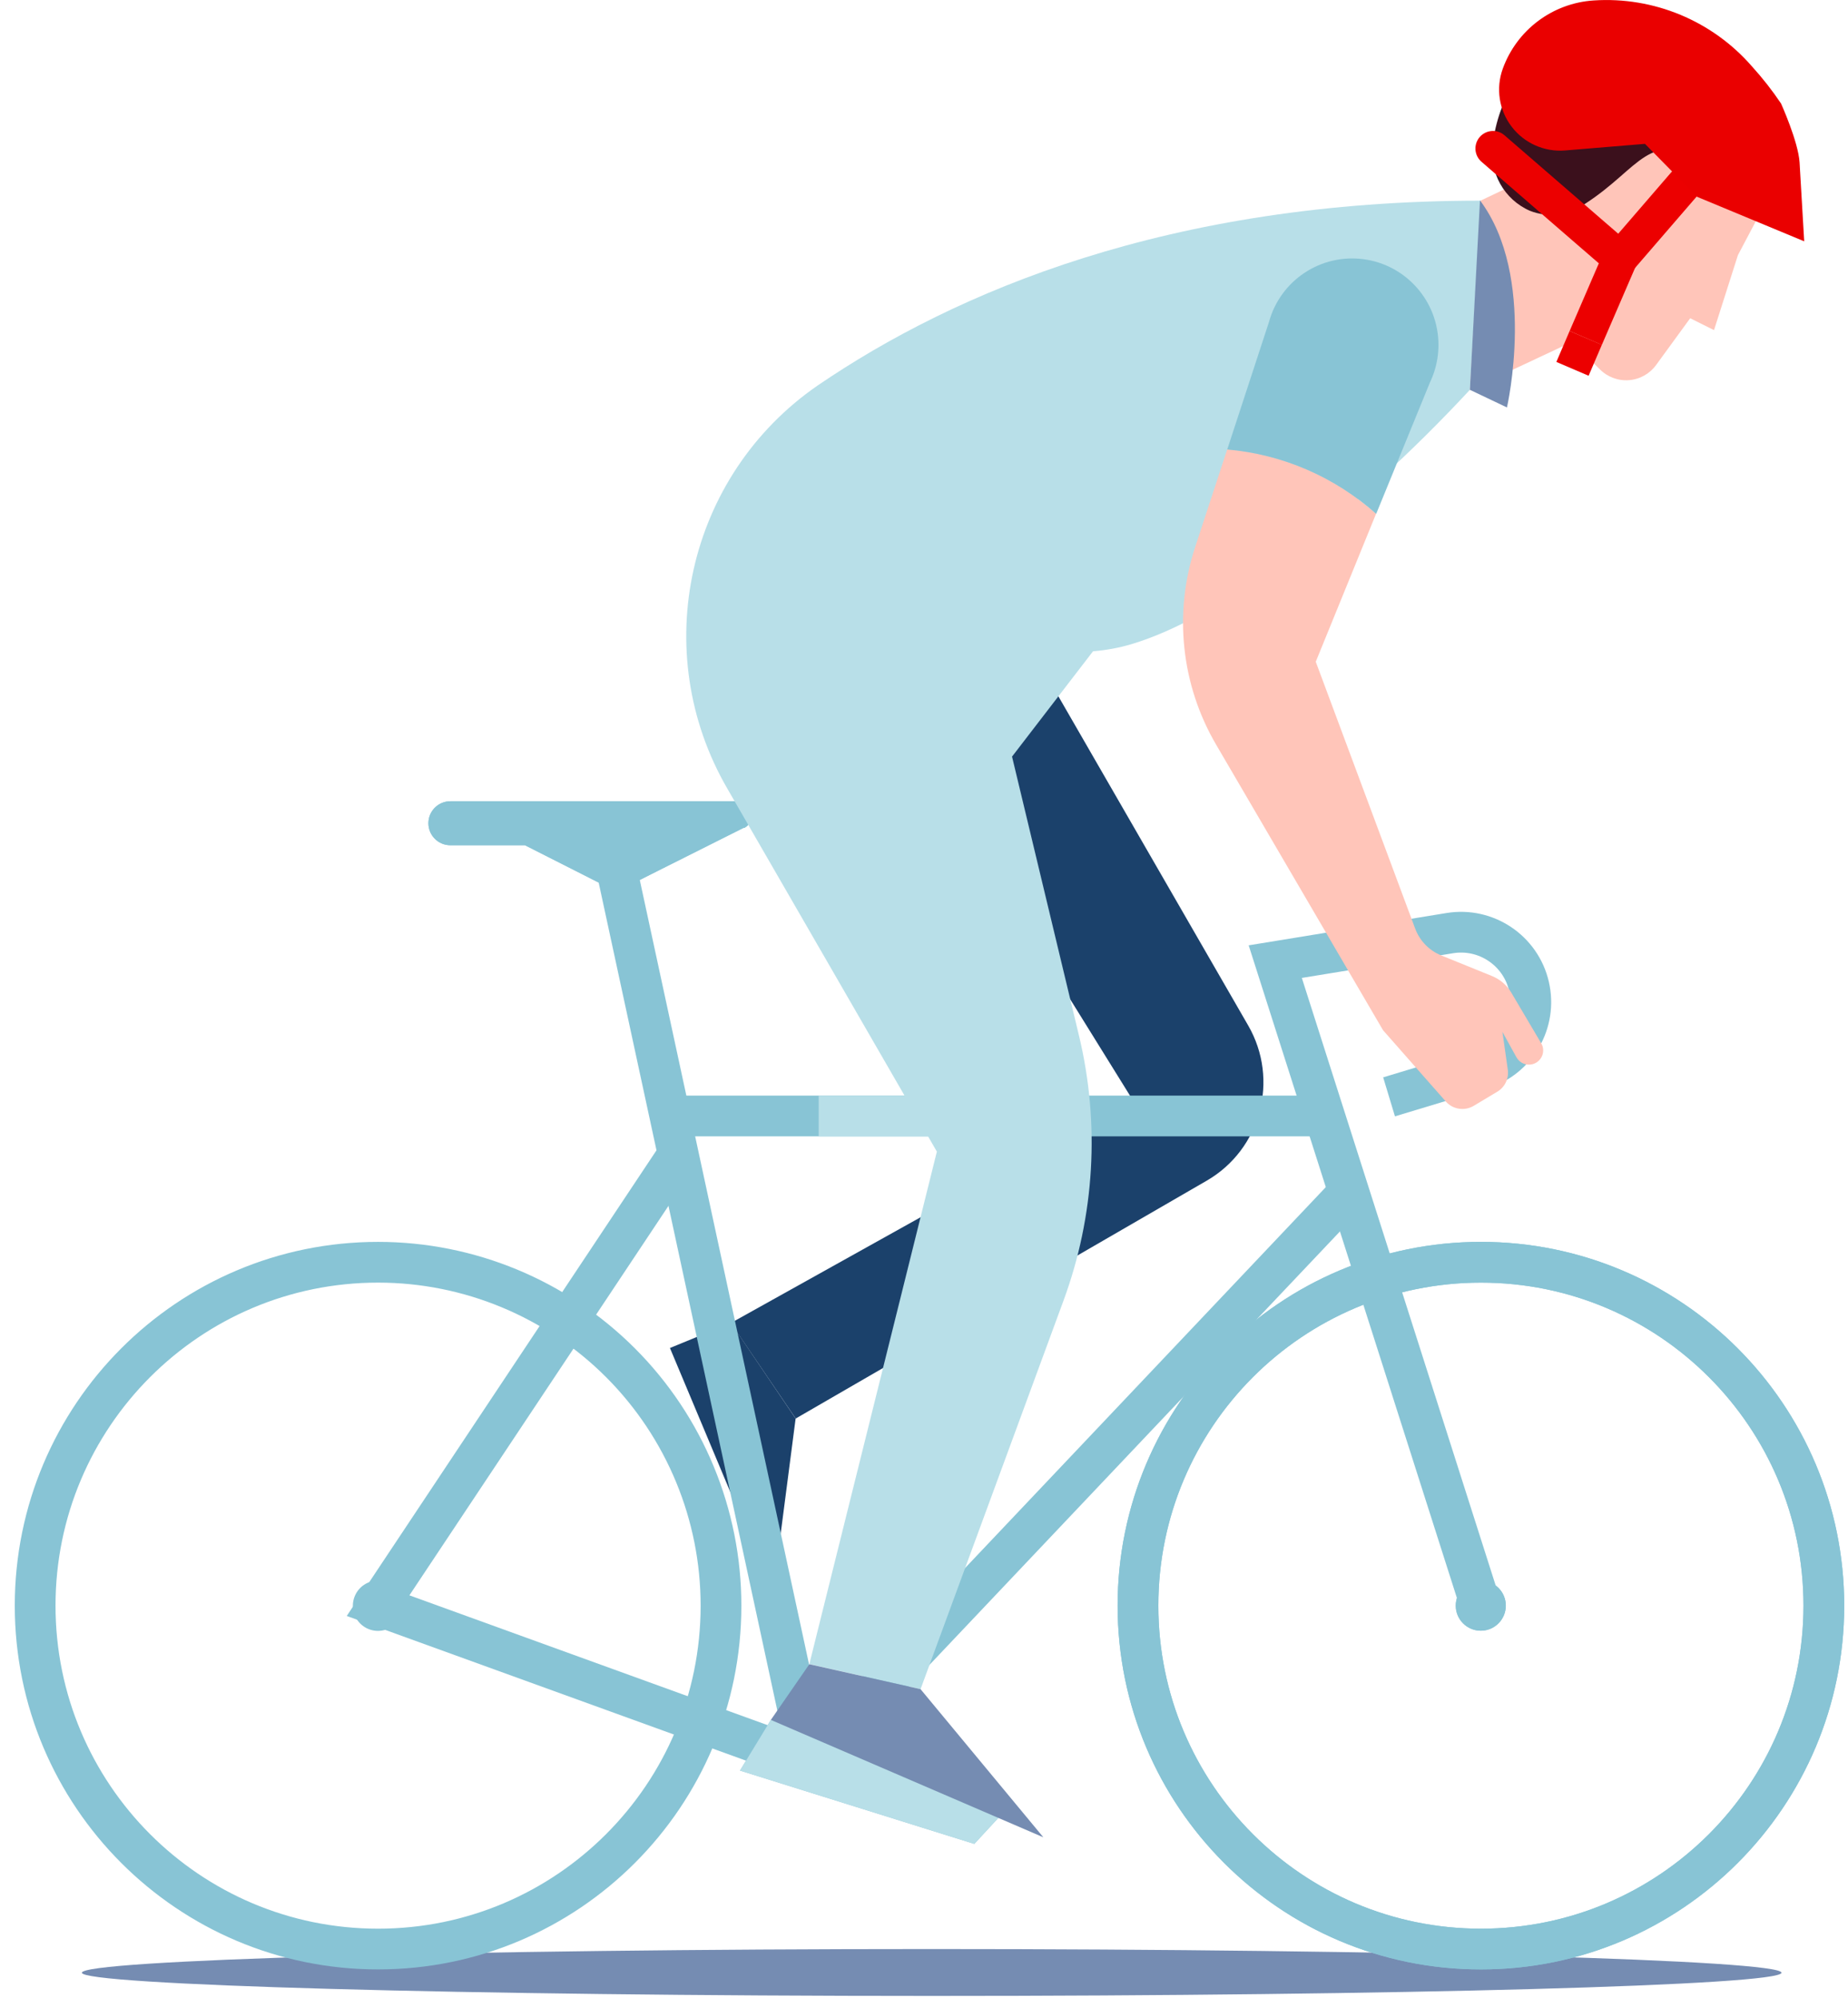<?xml version="1.0" encoding="UTF-8"?>
<svg width="111px" height="120px" viewBox="0 0 111 120" version="1.1" xmlns="http://www.w3.org/2000/svg" xmlns:xlink="http://www.w3.org/1999/xlink">
    <!-- Generator: Sketch 53 (72520) - https://sketchapp.com -->
    <title>sportbike-01</title>
    <desc>Created with Sketch.</desc>
    <g id="Ikoner-och-illustrationer" stroke="none" stroke-width="1" fill="none" fill-rule="evenodd">
        <g id="Santander-illustrations" transform="translate(-361, -1186)">
            <g id="sportbike" transform="translate(363, 1186)">
                <g id="sportbike-01">
                    <path d="M2.919,118.495 C2.919,117.738 25.8,117.073 53.959,117.073 C82.117,117.073 105.004,117.738 105.004,118.495 C105.004,119.252 82.123,119.889 53.959,119.889 C25.794,119.889 2.919,119.229 2.919,118.495" id="skugga" fill="#758CB2"></path>
                    <path d="M88.449,96.446 C88.449,97.277 87.776,97.951 86.946,97.951 C86.115,97.951 85.442,97.277 85.442,96.446 C85.442,95.615 86.115,94.941 86.946,94.941 C87.776,94.941 88.449,95.615 88.449,96.446" id="Path" fill="#88C4D5"></path>
                    <path d="M107.549,96.446 C107.549,107.838 98.327,117.073 86.951,117.073 C75.575,117.073 66.353,107.838 66.353,96.446 C66.353,85.054 75.575,75.819 86.951,75.819 C98.327,75.819 107.549,85.054 107.549,96.446 L107.549,96.446 Z" id="Path" stroke="#88C4D5" stroke-width="2.447"></path>
                    <polygon id="Path" fill="#1B416B" points="45.789 85.207 44.425 95.721 38.24 80.97 41.903 79.465"></polygon>
                    <path d="M58.687,36.822 L72.972,61.597 C74.855,64.859 73.741,69.032 70.484,70.918 L45.794,85.207 L41.897,79.47 L66.008,66.029 L53.059,45.157 L58.687,36.822 Z" id="Path" fill="#1B416B"></path>
                    <path d="M103.947,11.3 C104.057,10.77 104.113,10.231 104.114,9.689 C103.846,5.586 100.444,2.395 96.337,2.395 C92.231,2.395 88.829,5.586 88.56,9.689 C88.562,10.198 88.612,10.706 88.71,11.206 L86.94,12.047 L86.289,23.415 L92.412,20.544 L94.082,22.171 C94.544,22.644 95.191,22.887 95.848,22.835 C96.506,22.784 97.107,22.442 97.489,21.904 L99.521,19.116 L100.952,19.83 L102.388,15.325 L104.298,11.707 L103.947,11.3 Z" id="Path" fill="#FFC5B9"></path>
                    <path d="M87.664,8.675 C87.432,10.353 88.341,11.981 89.891,12.661 C91.004,13.101 92.266,12.937 93.231,12.226 C96.571,10.063 96.977,7.727 100.629,9.706 C104.281,11.685 104.576,7.615 104.576,7.615 L96.337,3.629 L89.039,4.822 C88.292,5.984 87.821,7.302 87.664,8.675" id="Path" fill="#3B101C"></path>
                    <path d="M42.693,49.711 L37.755,52.187 L35.033,53.558 L29.533,50.771 L25.052,50.771 C24.323,50.771 23.732,50.179 23.732,49.449 C23.732,48.72 24.323,48.128 25.052,48.128 L42.309,48.128 C42.701,48.131 43.041,48.401 43.132,48.783 C43.223,49.165 43.042,49.56 42.693,49.739" id="Path" fill="#88C4D5"></path>
                    <path d="M42.693,49.711 L37.755,52.187 L35.033,53.558 L29.533,50.771 L25.052,50.771 C24.323,50.771 23.732,50.179 23.732,49.449 C23.732,48.72 24.323,48.128 25.052,48.128 L42.309,48.128 C42.701,48.131 43.041,48.401 43.132,48.783 C43.223,49.165 43.042,49.56 42.693,49.739" id="Path" fill="#88C4D5"></path>
                    <path d="M34.738,50.826 L38.501,68.248 L45.956,102.813 C46.103,103.391 46.547,103.848 47.121,104.01 C47.695,104.172 48.312,104.015 48.739,103.599 L79.001,71.643" id="Path" stroke="#88C4D5" stroke-width="2.447"></path>
                    <path d="M77.582,67.033 L38.24,67.033" id="Path" stroke="#88C4D5" stroke-width="2.447"></path>
                    <path d="M58.565,67.033 L47.175,67.033" id="Path" stroke="#B8DFE8" stroke-width="2.447"></path>
                    <path d="M81.434,65.884 L86.968,64.212 C89.082,63.572 90.338,61.401 89.839,59.246 C89.341,57.092 87.26,55.694 85.081,56.05 L74.598,57.762 L86.94,96.446" id="Path" stroke="#88C4D5" stroke-width="2.447"></path>
                    <path d="M107.549,96.446 C107.549,107.838 98.327,117.073 86.951,117.073 C75.575,117.073 66.353,107.838 66.353,96.446 C66.353,85.054 75.575,75.819 86.951,75.819 C98.327,75.819 107.549,85.054 107.549,96.446 L107.549,96.446 Z" id="Path" stroke="#88C4D5" stroke-width="2.447"></path>
                    <path d="M41.307,96.446 C41.307,107.838 32.085,117.073 20.709,117.073 C9.333,117.073 0.111,107.838 0.111,96.446 C0.111,85.054 9.333,75.819 20.709,75.819 C26.172,75.819 31.411,77.992 35.274,81.86 C39.137,85.729 41.307,90.975 41.307,96.446 L41.307,96.446 Z" id="Path" stroke="#88C4D5" stroke-width="2.447"></path>
                    <polyline id="Path" stroke="#88C4D5" stroke-width="2.447" points="46.613 105.834 20.709 96.446 38.735 69.346"></polyline>
                    <path d="M86.94,12.042 L86.289,23.415 C82.867,27.106 79.143,30.504 75.155,33.572 C74.86,33.795 74.559,34.018 74.264,34.23 C71.514,36.209 68.625,37.893 65.969,38.69 C65.214,38.915 64.438,39.058 63.653,39.119 L58.788,45.447 L62.807,62.199 C64.08,67.489 63.755,73.039 61.872,78.144 L53.293,101.463 L46.613,99.958 L54.273,69.174 L41.697,47.387 C36.902,39.135 39.26,28.578 47.108,23.158 C55.364,17.528 68.201,12.053 86.94,12.053" id="Path" fill="#B8DFE8"></path>
                    <polygon id="Path" fill="#88C4D5" points="56.522 110.757 42.448 106.353 44.302 103.309 58.565 108.544"></polygon>
                    <polygon id="Path" fill="#B8DFE8" points="56.522 110.757 42.448 106.353 44.302 103.309 58.565 108.544"></polygon>
                    <polygon id="Path" fill="#758CB2" points="53.293 101.463 60.669 110.361 44.302 103.309 46.613 99.964"></polygon>
                    <polyline id="Path" stroke="#EC0000" stroke-width="2.107" stroke-linecap="round" stroke-linejoin="round" points="87.675 8.92 95.307 15.526 99.171 11.049"></polyline>
                    <path d="M93.247,20.298 L95.307,15.526" id="Path" stroke="#EC0000" stroke-width="2.107"></path>
                    <path d="M92.451,22.155 L93.247,20.298" id="Path" stroke="#EC0000" stroke-width="2.107"></path>
                    <path d="M86.289,23.415 L88.515,24.474 C88.515,24.474 90.325,16.613 86.895,12.036 L86.289,23.415 Z" id="Path" fill="#758CB2"></path>
                    <path d="M88.443,96.446 C88.443,97.277 87.77,97.951 86.94,97.951 C86.11,97.951 85.437,97.277 85.437,96.446 C85.437,95.615 86.11,94.941 86.94,94.941 C87.77,94.941 88.443,95.615 88.443,96.446" id="Path" fill="#88C4D5"></path>
                    <path d="M22.212,96.446 C22.215,97.058 21.848,97.611 21.284,97.846 C20.719,98.082 20.069,97.953 19.637,97.52 C19.205,97.087 19.076,96.436 19.311,95.871 C19.546,95.306 20.098,94.939 20.709,94.941 C21.539,94.941 22.212,95.615 22.212,96.446" id="Path" fill="#88C4D5"></path>
                    <path d="M90.692,63.097 C90.69,63.486 90.427,63.825 90.051,63.923 C89.675,64.021 89.28,63.853 89.089,63.515 L88.243,61.982 L88.566,64.256 C88.64,64.785 88.389,65.306 87.931,65.578 L86.517,66.425 C85.97,66.75 85.271,66.643 84.847,66.169 L81.072,61.882 L71.052,44.739 C68.951,41.155 68.487,36.841 69.777,32.892 L71.714,26.988 C75.033,27.28 78.169,28.637 80.655,30.857 L77.031,39.749 L83.004,55.783 C83.277,56.512 83.842,57.095 84.563,57.388 L87.614,58.626 C88.097,58.822 88.504,59.17 88.772,59.618 L90.57,62.662 C90.65,62.793 90.692,62.943 90.692,63.097" id="Path" fill="#FFC5B9"></path>
                    <path d="M84.401,20.722 C84.401,21.281 84.311,21.836 84.134,22.367 L84.134,22.367 C84.065,22.578 83.981,22.785 83.884,22.985 L80.66,30.868 C78.173,28.647 75.035,27.289 71.714,26.999 L74.219,19.345 L74.219,19.345 C74.905,16.836 77.338,15.223 79.912,15.571 C82.486,15.919 84.405,18.121 84.401,20.722" id="Path" fill="#88C4D5"></path>
                    <path d="M92.012,9.037 L96.805,8.641 L99.928,11.819 L106.369,14.495 L106.091,9.756 C106.013,8.507 104.977,6.216 104.977,6.216 C104.449,5.431 103.865,4.686 103.229,3.986 C100.85,1.25 97.33,-0.214 93.715,0.028 C91.248,0.191 89.11,1.798 88.265,4.125 C87.837,5.301 88.037,6.614 88.796,7.608 C89.554,8.602 90.766,9.141 92.012,9.037" id="Path" fill="#EA0000"></path>
                </g>
            </g>
            <g id="Slices" transform="translate(301, 446)"></g>
        </g>
    </g>
</svg>